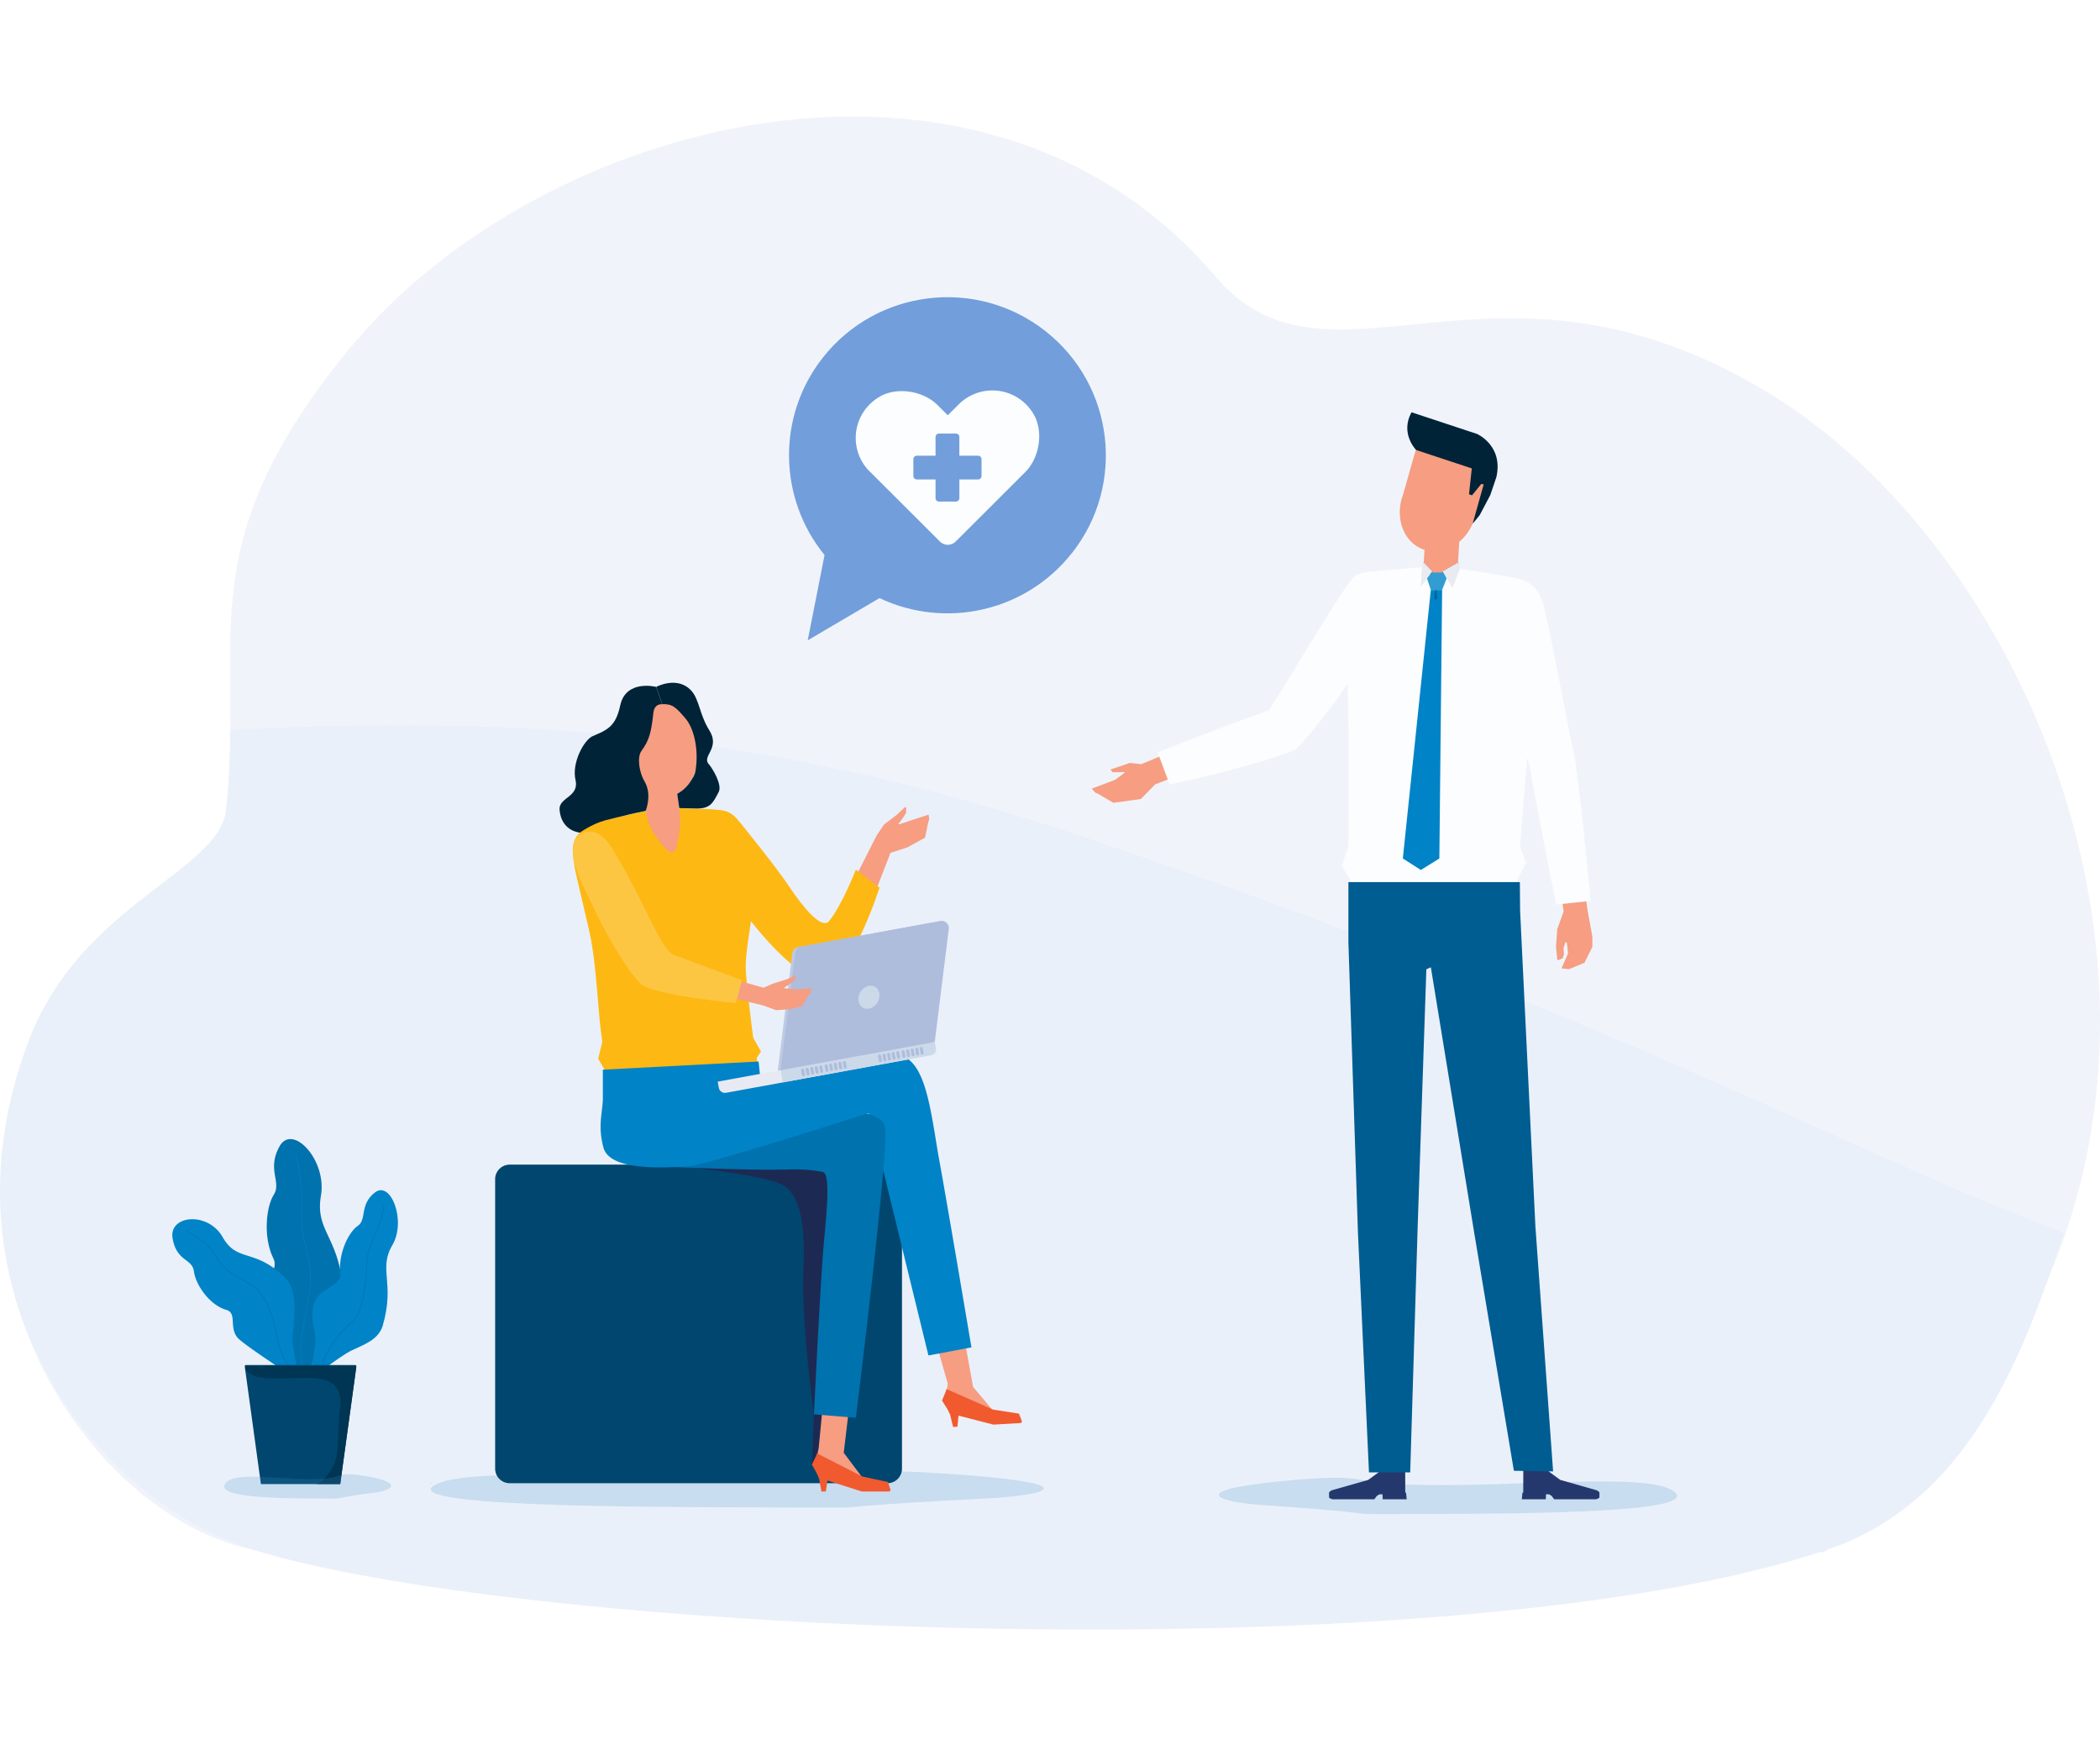 <svg xmlns="http://www.w3.org/2000/svg" width="254" height="211" fill="none"><g clip-path="url(#a)"><path fill="#EAF0F9" d="M3.54 125.696c6.302-16.392 23.015-20.297 23.822-27.787 2.205-20.448-4.84-31.785 14.907-55.756 23.145-28.09 76.586-41.868 104.786-8.682 13.723 16.152 33.773-6.084 66.86 14.045 38.875 23.657 63.341 98.764 6.705 140.198l-185.951.104c-19.191 0-43.783-29.182-31.123-62.127l-.005.005Z" opacity=".7"/><path fill="#EAF0F9" d="M221.023 187.401c17.641-5.949 23.937-24.499 28.624-38.288-26.817-10.208-55.588-26.642-118.431-47.863C94.521 88.857 64.592 86.4 27.86 88.266c-.021 3.026-.126 6.204-.498 9.644-.806 7.49-17.52 11.395-23.821 27.786-11.822 30.756 8.181 55.913 27.116 61.736 33.49 10.297 145.279 15.174 190.366-.026v-.005Z"/><path fill="#0072AE" d="M32.244 161.699c-4.39-4.176 2.058-6.994.817-9.529-1.242-2.54-.89-6.199.063-7.709.948-1.511-.875-3.032.686-5.834 1.566-2.801 5.746 1.636 5.007 5.975-.744 4.338 2.273 4.944 2.708 11.713.147 2.264-.922 5.055-2.373 6.377l-2.833 4.6-3.787-5.326a13.778 13.778 0 0 1-.288-.267Z"/><path fill="#0083C7" d="m36.486 165.688-.115-2.556c-.047-1.077.23-2.504.529-4.015.398-2.044.854-4.359.513-6.105a95.83 95.83 0 0 0-.398-1.887c-.393-1.787-.68-3.084-.529-5.258.168-2.358-.749-6.361-.754-6.403l.063-.016c.01.042.922 4.056.76 6.419-.152 2.169.115 3.387.523 5.237.12.549.262 1.176.398 1.887.34 1.762-.11 4.082-.513 6.131-.293 1.506-.576 2.933-.524 3.999l.115 2.556h-.068v.011ZM27.378 158.406c-2.043-.586-3.709-3.037-3.918-4.642-.21-1.61-2.08-1.155-2.582-3.993-.503-2.838 4.268-3.304 6.05-.167 1.78 3.141 3.891 1.259 7.62 4.971 1.734 1.724.849 5.854.838 7.385-.005 1.297.927 5.102.927 5.102s-6.086-3.931-7.385-5.102c-1.377-1.239-.146-3.152-1.556-3.559l.006.005Z"/><path fill="#0072AE" d="M35.58 165.713c-.063-.026-1.487-.7-2.121-4.098-.64-3.418-1.645-5.368-3.269-6.319-.204-.12-.413-.235-.633-.361-1.278-.721-2.73-1.536-3.504-3.01-.88-1.683-3.494-3.079-3.52-3.095l.031-.057c.026.016 2.656 1.422 3.546 3.12.765 1.453 2.205 2.269 3.478 2.985.22.125.43.24.634.361 1.64.961 2.655 2.921 3.3 6.361.623 3.356 2.069 4.04 2.084 4.051l-.026.062Z"/><path fill="#0083C7" d="M37.974 160.659c-1.21-5.493 3.415-4.369 3.18-6.737-.237-2.368 1.015-4.934 2.126-5.682 1.11-.747.172-2.587 2.084-4.046 1.917-1.458 3.813 3.466 2.09 6.383-1.723 2.916.346 4.552-1.163 9.732-.502 1.736-2.42 2.358-3.76 3-1.467.706-5.322 3.753-5.322 3.753s1.1-4.035.917-5.389c-.016-.109-.131-.899-.157-1.019l.005.005Z"/><path fill="#0072AE" d="m38.864 165.301-.063-.021s.686-1.918 1.535-3.026c.849-1.103 1.566-1.877 2.137-2.3 1.084-.81 1.739-3.382 1.886-7.428.041-1.097.529-2.237 1.005-3.34.477-1.103.964-2.242.98-3.314h.068c-.016 1.088-.508 2.232-.985 3.34-.471 1.093-.958 2.227-1 3.314-.147 4.067-.807 6.654-1.912 7.48-.566.424-1.278 1.192-2.121 2.29-.844 1.097-1.52 2.989-1.53 3.005Z"/><path fill="#00466E" d="M41.148 179.471h-9.59l-1.954-14.233a.148.148 0 0 1 .146-.167h13.205c.089 0 .162.078.147.167l-1.954 14.233Z"/><path fill="#003553" d="M30.693 166.346c1.446.648 5.102.141 7.558.324 2.452.183 3.195 1.709 2.87 3.785-.324 2.08-.005 5.373-.816 6.847-.367.669-1.21 1.991-2.017 2.164h2.865l1.933-14.092c.01-.089-.079-.214-.168-.214H29.714l-.063.402c.13.225.424.497 1.047.774l-.005.01Z"/><path fill="#4195C9" d="M38.35 181.217c-4.917-.016-12.235-.115-11.114-1.793 1.121-1.678 7.019-.293 11.864-.596 2.336-.146 1.655-.873 4.819-.376 4.95.773 3.603 1.782 1.43 2.054-3.992.497-4.233.7-4.552.716-.581.031-.534.005-2.451 0l.005-.005Z" opacity=".2"/><path fill="#435D88" d="M52.262 179.367a.485.485 0 0 0-.261 0h.267-.006Z"/><path fill="#4195C9" d="M93.342 182.294c-18.065-.026-44.924-.173-40.812-2.671 4.111-2.499 25.78-.434 43.578-.889 8.574-.219 6.07-1.301 17.693-.564 18.185 1.155 13.236 2.655 5.259 3.057-14.666.737-15.536 1.041-16.719 1.067-2.127.042-1.964.01-8.999 0Z" opacity=".2"/><path fill="#00466E" d="M61.654 140.839h45.678c.974 0 1.765.789 1.765 1.761v35.005c0 .972-.791 1.761-1.765 1.761H61.654a1.764 1.764 0 0 1-1.765-1.761V142.6c0-.972.79-1.761 1.765-1.761Z"/><path fill="#1C2A53" d="M84.202 141.241s8.365.92 10.434 2.049c2.069 1.124 2.818 4.5 2.54 10.506-.283 6.006 1.263 17.244 1.263 17.244l-.231 6.068 3.85-1.421 1.603-34.441H84.202v-.005Z"/><path fill="#F69D82" d="m81.626 94.033-4.028.583 1.398 9.611 4.028-.583-1.398-9.611Z"/><path fill="#F69D82" d="M84.375 90.68c.346 2.876-1.372 5.442-3.829 5.735-2.456.292-4.73-1.803-5.07-4.678-.031-.246-.35-2.258-.597-3.89a2.065 2.065 0 0 1 1.807-2.356l5.185-.617a2.074 2.074 0 0 1 2.32 1.955c.08 1.636.153 3.611.184 3.852Z"/><path fill="#FDB813" d="M90.21 117.412c-.152-2.792 1.084-6.795.849-10.256-.205-2.99-.812-8.122-3.06-8.97-1.13-.423-4.163-.391-4.163-.391l-1.677-.073s.158 1.463.1 1.975c-.105.988-.361 3.361-.948 3.408-.676.058-2.231-2.211-2.687-3.162-.236-.491-.529-1.892-.529-1.892s-1.325.33-2.137.496c-1.938.398-3.593.79-4.504 1.25-2.792 1.421-2.242 3.047-1.87 5.509 0 0 1.194 5.201 1.691 7.307.587 2.488.907 6.539 1.11 9.132.2 2.524.467 4.244.467 4.244l-.498 2.039.744 1.291.435 4.129 18.495-1.113-.503-4.407.518-.768-.937-1.647s-.776-5.817-.896-8.101Z"/><path fill="#F69D82" d="m111.884 101.302.408-1.955.1-.22-.068-.616-1.943.637-1.54.518-.205.005.467-.612.492-.752.005-.664-.115-.058-1.037.967-1.53 1.166-.874 1.296-2.776 5.473 2.435 1.824 2.001-5.175 2.059-.669 2.121-1.165Z"/><path fill="#FDB813" d="M86.512 98.114c.66-.335 1.896.015 2.76 1.06.865 1.046 4.699 5.803 6.223 8.092 1.524 2.289 3.876 5.258 4.798 4.108 1.587-1.986 3.226-6.209 3.226-6.209l2.86 2.174s-3.457 10.961-6.909 11.019c-3.745.062-9.789-8.327-11.219-10.444-1.43-2.117-6.547-7.344-1.739-9.806v.006Z"/><path fill="#F69D82" d="m102.796 169.436-.743 6.246 2.241 2.984 2.436.68v.726l-2.294.047-3.667-1.055-1.691-.649-.75-1.343.493-.998.199-.952.57-5.864 3.206.178Z"/><path fill="#F15A2F" d="m107.599 180.37.116-.188-.309-.957-3.106-.669-5.48-2.807-.11.314-.507 1.04.618 1.124.257.617.277 1.526h.53l.203-1.328 4.154 1.328h3.357Z"/><path fill="#0072AE" d="M75.534 133.061c6.783-.705 16.132.497 21.495.92 2.551.204 9.408-.094 10.01 2.164.602 2.258-3.52 35.308-3.52 35.308l-5.075-.418s.728-15.001 1.142-20.04c.246-3.006 1.005-9.048-.063-9.268-2.483-.507-3.986-.235-7.506-.277-5.919-.073-12.932-.428-12.932-.428s-4.06-.047-4.75-1.563c-.692-1.521-2.436-6.021 1.199-6.398Z"/><path fill="#F69D82" d="m116.331 160.173 1.367 7.553 2.409 2.849 2.472.533.042.726-2.289.178-3.718-.836-1.729-.549-.822-1.302.429-1.024.147-.962-1.818-6.366 3.51-.8Z"/><path fill="#F15A2F" d="m123.506 172.085.105-.198-.366-.936-3.138-.491-5.636-2.483-.089.319-.445 1.071.681 1.082.293.607.367 1.505.529-.031.126-1.338 4.221 1.087 3.352-.194Z"/><path fill="#0083C7" d="m91.75 128.362.293 2.744s15.834-4.501 17.85-2.985c2.357 1.767 2.845 7.448 3.772 12.508.927 5.06 3.834 22.309 3.834 22.309l-5.201.977-4.521-18.487-2.571-10.596a.239.239 0 0 0-.304-.172c-2.279.732-19.851 6.34-21.742 6.403-2.027.068-9.38.753-10.177-2.3-.733-2.807-.037-4.296-.068-6.136v-3.267l18.835-.988v-.01Z"/><path fill="#0072AE" d="M107.034 136.171c-.152-.565-.896-1.119-1.865-1.427l1.66 6.811c.236-2.849.341-4.882.205-5.384Z"/><path fill="#E8EAF3" d="m113.335 127.484-25.513 4.667a.758.758 0 0 1-.88-.606l-.137-.742 26.252-4.804.272 1.479.006.006Z"/><path fill="#CCD9E9" d="m94.413 129.41 18.65-3.412.136.74a.756.756 0 0 1-.606.876l-17.907 3.277-.273-1.481Z"/><path fill="#AEBDDC" d="M97.213 130.149a.18.18 0 0 1-.21-.146l-.1-.554a.18.18 0 0 1 .147-.209.18.18 0 0 1 .21.146l.1.554a.179.179 0 0 1-.147.209ZM97.6 129.141a.18.18 0 0 1 .21.146l.1.555a.18.18 0 0 1-.147.209.18.18 0 0 1-.21-.147l-.1-.554a.18.18 0 0 1 .147-.209ZM98.15 129.036a.18.18 0 0 1 .21.146l.1.554a.18.18 0 0 1-.147.21.18.18 0 0 1-.21-.147l-.1-.554a.18.18 0 0 1 .147-.209ZM98.7 128.937a.18.18 0 0 1 .21.146l.1.554a.18.18 0 0 1-.147.209.18.18 0 0 1-.21-.146l-.1-.554a.18.18 0 0 1 .147-.209ZM99.25 128.838a.18.18 0 0 1 .21.146l.1.554a.179.179 0 0 1-.147.209.18.18 0 0 1-.21-.146l-.1-.554a.179.179 0 0 1 .147-.209ZM100.062 129.627a.18.18 0 0 1-.21-.147l-.099-.554a.18.18 0 0 1 .147-.209.18.18 0 0 1 .209.147l.1.554a.18.18 0 0 1-.147.209ZM100.445 128.618a.18.18 0 0 1 .209.146l.1.554a.18.18 0 0 1-.147.209.18.18 0 0 1-.21-.146l-.099-.554a.178.178 0 0 1 .147-.209ZM100.995 128.519a.18.18 0 0 1 .209.146l.1.554a.18.18 0 0 1-.147.209.18.18 0 0 1-.21-.146l-.099-.554a.178.178 0 0 1 .147-.209ZM101.55 128.414a.179.179 0 0 1 .209.146l.1.554a.18.18 0 0 1-.147.21.18.18 0 0 1-.209-.147l-.1-.554a.18.18 0 0 1 .147-.209ZM102.1 128.315a.179.179 0 0 1 .209.146l.1.554a.18.18 0 0 1-.147.21.18.18 0 0 1-.209-.147l-.1-.554a.18.18 0 0 1 .147-.209ZM106.52 128.445a.18.18 0 0 1-.209-.146l-.1-.554a.179.179 0 0 1 .147-.209.179.179 0 0 1 .209.146l.1.554a.18.18 0 0 1-.147.209ZM106.903 127.437a.179.179 0 0 1 .209.146l.1.554a.18.18 0 0 1-.147.209.179.179 0 0 1-.209-.146l-.1-.554a.178.178 0 0 1 .147-.209ZM107.453 127.337a.18.18 0 0 1 .209.147l.1.554a.18.18 0 0 1-.147.209.18.18 0 0 1-.209-.147l-.1-.554a.18.18 0 0 1 .147-.209ZM108.003 127.238a.18.18 0 0 1 .209.146l.1.555a.18.18 0 0 1-.147.209.18.18 0 0 1-.21-.147l-.099-.554a.18.18 0 0 1 .147-.209ZM108.553 127.134a.18.18 0 0 1 .209.146l.1.554a.18.18 0 0 1-.147.209.18.18 0 0 1-.21-.146l-.099-.554a.178.178 0 0 1 .147-.209ZM109.364 127.923a.18.18 0 0 1-.209-.147l-.1-.554a.18.18 0 0 1 .147-.209.18.18 0 0 1 .21.147l.099.554a.18.18 0 0 1-.147.209ZM109.752 126.914a.18.18 0 0 1 .21.146l.099.554a.178.178 0 0 1-.147.209.18.18 0 0 1-.209-.146l-.1-.554a.18.18 0 0 1 .147-.209ZM110.302 126.815a.179.179 0 0 1 .209.146l.1.554a.178.178 0 0 1-.147.209.18.18 0 0 1-.209-.146l-.1-.554a.18.18 0 0 1 .147-.209ZM110.852 126.715a.18.18 0 0 1 .21.147l.099.554a.18.18 0 0 1-.147.209.18.18 0 0 1-.209-.147l-.1-.554a.18.18 0 0 1 .147-.209ZM111.402 126.616a.18.18 0 0 1 .209.147l.1.554a.18.18 0 0 1-.147.209.18.18 0 0 1-.209-.147l-.1-.554a.18.18 0 0 1 .147-.209Z"/><path fill="#BECAE3" d="M112.722 126.067 94.07 129.48l1.765-14.212a.861.861 0 0 1 .697-.737l16.881-3.089a.857.857 0 0 1 1.006.946l-1.697 13.679Z"/><path fill="#AEBDDC" d="m113.062 126.004-18.651 3.413 1.765-14.212a.861.861 0 0 1 .696-.737l16.882-3.089a.856.856 0 0 1 1.005.946l-1.697 13.679Z"/><path fill="#CCD9E9" d="M106.379 120.365c0 .763-.581 1.484-1.289 1.61-.707.125-1.278-.387-1.272-1.15 0-.763.581-1.485 1.288-1.61.707-.126 1.278.387 1.273 1.15Z"/><path fill="#F69D82" d="m97.024 121.656.896-1.448.141-.152.126-.512-1.838.104-1.362-.125-.168-.057.613-.408.618-.465.2-.534-.08-.078-1.11.481-1.571.491-1.137.492-4.4-1.239-.288 2.247 4.6 1.124 1.607.586 1.776-.121 1.377-.386Z"/><path fill="#FDC642" d="M70.04 101.014c.617-.538 2.215-.961 3.634 1.046.76 1.071 2.52 4.197 4.133 7.474 1.404 2.854 2.703 5.583 3.666 5.933 3.09 1.134 8.26 3.073 8.26 3.073L89 121.311s-9.79-.946-11.403-2.269c-1.728-1.416-4.95-7.307-6.19-10.104-.587-1.322-3.426-6.126-1.362-7.924h-.006Z"/><path fill="#002337" d="M79.368 83.065s-3.672-.951-4.353 2.253c-.55 2.577-1.597 2.953-3.336 3.706-1.022.439-2.551 3.194-2.07 5.3.483 2.106-2.078 2.075-1.927 3.638.252 2.608 2.473 2.723 2.473 2.723s1.335-1.008 3.058-1.484c.78-.214 1.483-.35 2.111-.518.791-.214 2.771-.627 2.771-.627s.817-1.965-.141-3.565c-.618-1.03-.943-2.895-.362-3.695.954-1.312 1.179-2.253 1.435-4.595.131-1.17 1.069-1.04 1.069-1.04l-.728-2.085v-.01Z"/><path fill="#002337" d="m82.16 97.721-.252-1.73s.99-.465 1.67-1.578c.195-.32.44-.654.525-1.103.393-2.086.057-4.945-1.19-6.424-1.22-1.443-1.623-1.762-2.817-1.736l-.728-2.085s2.598-1.4 4.274.491c.943 1.061.98 2.901 2.153 4.762 1.367 2.17-.964 3.12-.063 4.098.43.47 1.655 2.488 1.194 3.36-.702 1.339-1.006 2.081-2.933 1.992"/><path fill="#4195C9" d="M172.019 183.083c13.508-.026 33.589-.172 30.515-2.671-3.075-2.498-19.275-.434-32.584-.888-6.411-.22-4.542-1.302-13.231-.565-13.597 1.155-9.899 2.655-3.934 3.058 10.968.737 11.613 1.04 12.503 1.066 1.592.042 1.467.011 6.725 0h.006Z" opacity=".2"/><path fill="#F69D82" d="m134.569 93.388.743-.005.775-.031-.172.182-1.074.785-2.792 1.05.461.512.251.084 1.907 1.119 3.321-.46 1.728-1.767 4.615-1.798-.849-2.927-5.442 2.279-1.393-.152-1.257.44-1.084.35.262.34ZM172.428 64.065l-.368 6.607 4.137.23.367-6.608-4.136-.23Z"/><path fill="#F69D82" d="M169.677 59.873c-1.005 2.77.095 5.713 2.467 6.57 2.368.857 5.107-.695 6.113-3.465.141-.392 2.189-5.363 2.252-5.755l-9.082-3.288c-.205.34-1.603 5.546-1.744 5.938h-.006Z"/><path fill="#002337" d="M181.001 57.647c.828-3.79-2.351-5.17-2.351-5.17l-7.92-2.619c-1.425 2.577.56 4.563.56 4.563l6.726 2.222-.335 3.12.361.136 1.121-1.374.293.052-1.335 4.756.848-1.03 1.289-2.445.749-2.211h-.006Z"/><path fill="#F69D82" d="M170.322 61.478s1.691 1.813 3.771 1.552c0 0-3.305 2.357-3.771-1.552Z"/><path fill="#FBFDFE" d="M166.886 71.048c-.273-.308-2.363-2.613-4.002-.178-3.033 4.511-6.773 10.972-9.549 15.237-1.199 1.845-1.435 2.906-.267 4.067l.199.177c1.174 1.166 2.923.873 4.159-.439 0 0 6.521-7.255 9.617-14.38.806-1.86.413-3.846-.157-4.484Z"/><path fill="#FBFDFE" d="M154.53 85.516c-6.532 2.326-14.514 5.447-14.514 5.447l1.451 3.894s8.7-1.782 14.634-3.946c1.702-.622 2.137-2.786 1.624-3.895-.398-.867-1.891-1.965-3.201-1.5h.006ZM172.139 68.576l-6.537.56c-3.085.318-2.645 2.378-2.781 4.86l.325 15.817-.042 12.508-.812 2.373.985 1.657.052 1.38 20.244.032-.026-1.417 1.032-1.986-.734-1.965.681-8.332.781-9.931 1.582-8.228c.099-1.782-.152-4.798-2.656-5.728-1.33-.492-7.919-1.433-7.919-1.433l-2.478 1.48-1.707-1.652.01.005Z"/><path fill="#F69D82" d="m188.355 112.367-.157 2.102.173 1.646.068.005.56-.23.168-.491-.052-.732.235-.763.168.141.141 1.26-.791 1.803.907.094 1.869-.779.959-1.907v-1.218l-.602-3.319-.362-2.64-2.86.272.346 2.624-.77 2.132Z"/><path fill="#FBFDFE" d="M190.518 91.867c-1.1-4.966-2.54-13.292-3.797-18.577-.676-2.853-3.441-1.427-3.808-1.233-.759.397-2.032 2.138-1.728 4.145 1.178 7.746 3.944 16.83 3.944 16.83.696 1.658 2.954 1.01 3.849.69 1.692-.6 1.54-1.855 1.54-1.855Z"/><path fill="#FBFDFE" d="M190.508 91.935c.995 7.004 1.864 17.014 1.864 17.014l-4.143.439s-1.901-9.32-3.2-16.622c-.319-1.782 1.488-2.979 2.708-3.02.959-.032 2.577.815 2.771 2.19Z"/><path fill="gray" d="m176.387 68.78.037-.748-.063-.01-1.928 1.108-.586 1.098 2.54-1.448Z"/><path fill="#E8ECF1" d="m174.433 69.13.063.016 1.184 1.975.89-2.336-.146-.753-.063-.01-1.928 1.108Z"/><path fill="gray" d="m172.165 68.759-.036-.748.062-.005 1.069 1.124.587 1.098-1.682-1.47Z"/><path fill="#E8ECF1" d="m173.26 69.13-.063.016-1.346 1.834.136-2.216.142-.753.062-.005 1.069 1.124Z"/><path fill="#339CD2" d="M173.061 71.341h1.367l.545-1.395-.425-.711h-1.414l-.529.716.456 1.39Z"/><path fill="#0083C7" d="m174.428 71.34-.335 32.476-2.237 1.39-2.179-1.39 3.384-32.475h1.367Z"/><path fill="#006295" d="m173.731 71.34.079 1.02-.162.183-.168-.183.141-1.02h.11Z"/><path fill="#25386E" d="M167.095 180.705h.121l.026.606h2.901l-.078-.8h-.094v-.01l-.011-2.943h-3.012l-.062.387-1.394 1.019-4.405 1.255s-.345.151-.34.339l.01.345v.21s.063.094.419.198h5.05l.303-.408.299-.188.257-.015.01.005ZM187.114 180.705h-.121l-.026.606h-2.902l.079-.8h.094v-.01l.011-2.943h3.011l.063.387 1.394 1.019 4.405 1.255s.345.151.34.339l-.011.345v.21s-.062.094-.419.198h-5.049l-.304-.408-.298-.188-.257-.015-.01.005Z"/><path fill="#005D91" d="m185.71 148.318 2.142 29.622-4.745-.079-4.819-28.91-5.222-31.974-.545.236-1.047 31.016-.906 29.826h-4.987l-1.335-29.005-1.153-35.099v-7.281h20.737l.031 3.486 1.849 38.162Z"/><path fill="#729EDB" d="M129.666 66.872c6.537-8.306 5.081-20.328-3.242-26.85-8.328-6.524-20.37-5.071-26.907 3.235-5.635 7.166-5.316 17.092.215 23.866l-2.037 10.313 8.684-5.107c7.914 3.753 17.646 1.704 23.282-5.462l.005.005Z"/><path fill="#FBFDFE" d="m105.185 57.004 8.501 8.483a1.345 1.345 0 0 0 1.906 0l8.417-8.4c1.76-1.756 2.258-5.002.943-7.109a5.764 5.764 0 0 0-8.988-1.081l-1.325 1.322-1.241-1.234c-1.76-1.756-5.013-2.258-7.124-.94-3.284 2.043-3.651 6.413-1.089 8.969v-.01Zm5.29-1.474c0-.236.188-.424.424-.424h2.258v-2.253c0-.235.188-.423.424-.423h2.032c.236 0 .424.188.424.423v2.253h2.258c.236 0 .424.188.424.423v2.029a.422.422 0 0 1-.424.423h-2.258v2.253a.422.422 0 0 1-.424.423h-2.032a.422.422 0 0 1-.424-.423V57.98h-2.258a.422.422 0 0 1-.424-.423v-2.029Z"/></g><defs><clipPath id="a"><path fill="#fff" d="M0 14.085h254v182.98H0z"/></clipPath></defs></svg>